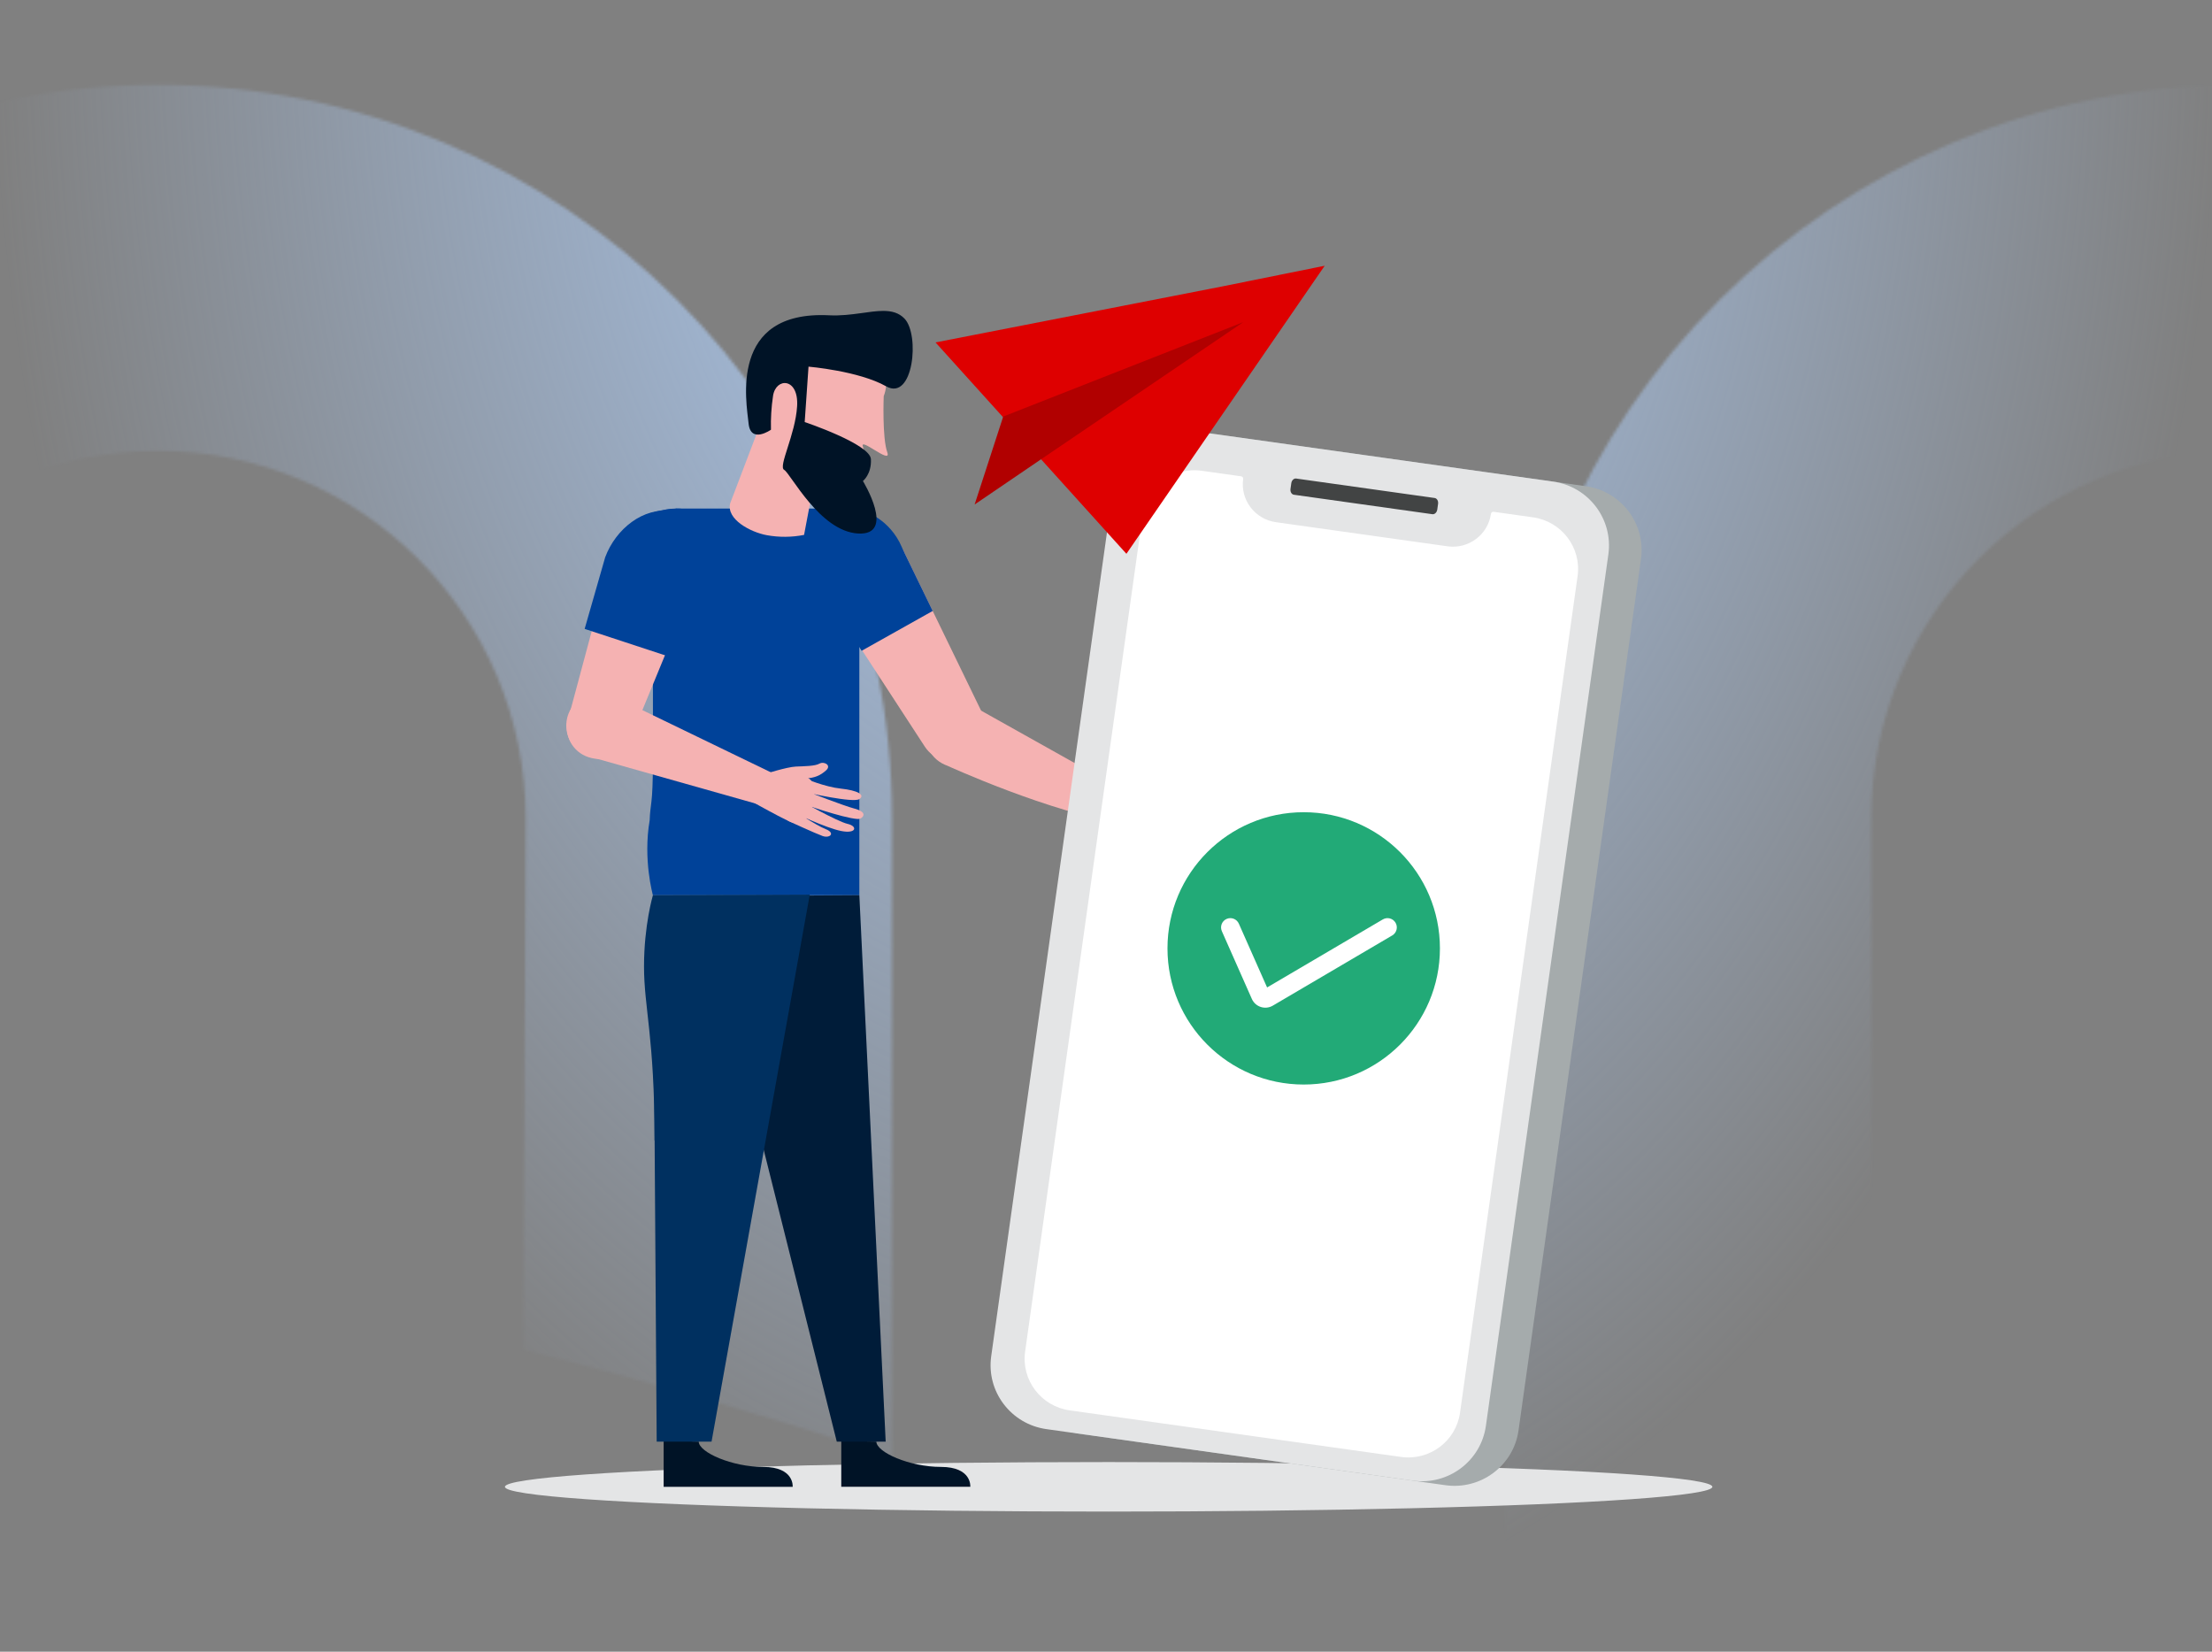 <?xml version="1.0" encoding="UTF-8"?>
<svg xmlns="http://www.w3.org/2000/svg" width="750" height="560" viewBox="0 0 750 560" fill="none">
  <rect x="0" y="0" width="750" height="560" fill="#808080" stroke="none"/>
  <g clip-path="url(#clip0_0_12546)">
    <g clip-path="url(#clip1_0_12546)">
      <mask id="mask0_0_12546" style="mask-type:alpha" maskUnits="userSpaceOnUse" x="-196" y="-1304" width="1911" height="2577">
        <path fill-rule="evenodd" clip-rule="evenodd" d="M1340.08 -364.502V-833.932L1104.36 -1304L869.28 -833.932V-364.502H986.454V-804.933L1104.36 -1039.76L1222.33 -804.933V-364.502H1340.08ZM-196 -95.249H1714.99V-219.466H-196V-95.249ZM1715 153.5C1508.79 153.5 1341.78 320.355 1341.78 526.151V1272.41C1303.92 1212.4 1261.34 1153.29 1217.21 1098.22L1216.28 526.151C1216.28 251.172 1439.57 28.104 1715 28.104V153.5ZM1008.31 277.456C1008.31 140.205 896.87 28.767 759.11 28.767C621.668 28.767 510.166 140.205 510.166 277.456L510.357 539.879C552.39 557.215 593.976 576.048 634.957 596.475L634.479 277.456C634.479 208.655 690.309 152.857 759.11 152.857C828.101 152.857 883.868 208.655 883.868 277.456L884.315 746.791C927.175 777.415 968.794 809.76 1008.72 843.57L1008.31 277.456ZM53.486 28.767C190.959 28.767 302.461 140.205 302.461 277.456V493.959C261.512 480.448 219.862 468.306 177.448 457.567L178.244 277.456C178.244 208.655 122.254 152.857 53.486 152.857C-15.57 152.857 -71.305 208.655 -71.305 277.456L-71.114 412.125C-112.541 407.6 -153.681 404.095 -196 402.246L-195.649 277.456C-195.649 140.205 -84.179 28.767 53.486 28.767Z" fill="#E5F0FF"></path>
      </mask>
      <g mask="url(#mask0_0_12546)">
        <rect width="750" height="560" fill="url(#paint0_radial_0_12546)"></rect>
      </g>
    </g>
    <ellipse cx="375.9" cy="504.098" rx="204.696" ry="8.393" fill="#E4E5E6"></ellipse>
    <path fill-rule="evenodd" clip-rule="evenodd" d="M279.178 199.976C275.809 192.337 279.288 183.448 286.949 180.121C287.025 180.088 287.1 180.057 287.177 180.024C294.891 176.821 303.776 180.458 307.023 188.149L333.222 242.124C335.906 247.648 333.672 254.278 328.192 257.049C323.029 259.66 316.705 257.958 313.542 253.105L280.416 202.237C279.94 201.519 279.526 200.763 279.178 199.976" fill="#F5B2B2"></path>
    <path fill-rule="evenodd" clip-rule="evenodd" d="M292.144 220.651L280.416 202.237C279.94 201.52 279.526 200.764 279.178 199.976C275.809 192.338 279.288 183.448 286.948 180.122C287.024 180.089 287.101 180.057 287.176 180.025C294.891 176.822 303.776 180.459 307.022 188.15L316.241 207.137L292.144 220.651Z" fill="#004299"></path>
    <path fill-rule="evenodd" clip-rule="evenodd" d="M314.564 244.759C314.762 244.296 314.992 243.846 315.251 243.414C318.391 238.19 325.187 236.522 330.429 239.689L381.838 268.484C381.838 268.484 406.722 283.064 381.491 279.366C356.261 275.668 321.151 259.588 321.151 259.588C320.902 259.501 320.657 259.406 320.415 259.302C314.792 256.881 312.172 250.37 314.564 244.759Z" fill="#F5B2B2"></path>
    <path fill-rule="evenodd" clip-rule="evenodd" d="M212.401 189.031C212.401 198.2 219.878 205.633 229.102 205.633C238.327 205.633 245.804 198.2 245.804 189.031C245.804 179.861 238.327 172.427 229.102 172.427C219.878 172.427 212.401 179.861 212.401 189.031" fill="#004299"></path>
    <path fill-rule="evenodd" clip-rule="evenodd" d="M270.147 197.432C275.284 205.048 285.659 207.084 293.32 201.977C300.982 196.87 303.029 186.557 297.893 178.94C292.756 171.324 282.381 169.289 274.719 174.395C267.056 179.502 265.01 189.816 270.147 197.432" fill="#004299"></path>
    <path fill-rule="evenodd" clip-rule="evenodd" d="M233.217 197.083H287.49V172.427H229.102L233.217 197.083Z" fill="#004299"></path>
    <path fill-rule="evenodd" clip-rule="evenodd" d="M236.913 488.77C236.913 492.384 248.171 497.355 258.789 497.355V497.355C269.408 497.355 268.764 504.098 268.764 504.098V504.098H225.014V488.041L227.73 485.374C227.73 485.374 225.014 488.77 236.913 488.77V488.77Z" fill="#001326"></path>
    <path fill-rule="evenodd" clip-rule="evenodd" d="M297.141 488.761C297.141 492.375 308.403 497.346 319.017 497.346V497.346C329.63 497.346 328.987 504.089 328.987 504.089V504.089H285.237V487.349L286.537 487.327C286.537 487.327 285.237 488.761 297.141 488.761V488.761Z" fill="#001326"></path>
    <path fill-rule="evenodd" clip-rule="evenodd" d="M291.368 303.515H221.382V189.031H291.368V303.515Z" fill="#004299"></path>
    <path fill-rule="evenodd" clip-rule="evenodd" d="M207.185 186.266L227.505 191.568C227.505 191.568 230.881 185.691 230.881 172.428C211.943 172.428 207.405 185.785 207.405 185.785L207.185 186.266Z" fill="#004299"></path>
    <path fill-rule="evenodd" clip-rule="evenodd" d="M292.728 186.292C292.728 186.292 296.268 193.246 307.115 189.602C304.352 177.802 294.956 174.179 294.956 174.179L292.728 186.292Z" fill="#004299"></path>
    <path fill-rule="evenodd" clip-rule="evenodd" d="M234.823 272.652C234.823 272.652 229.871 266.848 221.382 258.405C221.382 272.957 220.427 272.634 220.281 278.073C217.962 291.496 221.382 303.515 221.382 303.515L234.823 272.652Z" fill="#004299"></path>
    <path fill-rule="evenodd" clip-rule="evenodd" d="M237.404 303.85L283.721 488.786L300.298 488.782L291.369 303.515L237.404 303.85Z" fill="#001C39"></path>
    <path fill-rule="evenodd" clip-rule="evenodd" d="M274.555 303.326L241.258 488.782L222.657 488.786L221.383 303.515L274.555 303.326Z" fill="#003060"></path>
    <path fill-rule="evenodd" clip-rule="evenodd" d="M247.955 325.484C247.955 325.484 249.009 359.785 221.94 386.695C221.94 351.698 218.36 341.714 218.36 327.66C218.36 313.607 221.383 303.515 221.383 303.515L247.955 325.484Z" fill="#003060"></path>
    <path fill-rule="evenodd" clip-rule="evenodd" d="M207.222 235.677C201.551 233.42 195.097 236.185 192.806 241.852C192.616 242.322 192.46 242.804 192.335 243.295C190.842 249.22 194.44 255.208 200.373 256.668L256.93 272.648L263.635 262.946L207.955 235.999C207.715 235.883 207.47 235.775 207.222 235.677" fill="#F5B2B2"></path>
    <path fill-rule="evenodd" clip-rule="evenodd" d="M228.285 177.76V177.76C235.956 180.884 239.374 189.477 235.877 196.85L213.85 250.375C211.595 255.852 205.222 258.663 199.511 256.708C194.183 254.98 191.14 249.421 192.565 244.024L207.665 187.778C209.928 179.077 219.767 174.298 228.285 177.76" fill="#F5B2B2"></path>
    <path fill-rule="evenodd" clip-rule="evenodd" d="M227.561 173.306L232.592 175.789C240.956 177.058 248.108 185.339 246.678 193.643L229.556 223.517L198.23 213.222L205.182 188.969C208.819 179.16 218.291 171.902 227.561 173.306" fill="#004299"></path>
    <path fill-rule="evenodd" clip-rule="evenodd" d="M255.858 261.244C260.273 262.742 268.115 261.392 273.03 263.264C277.945 265.137 275.773 271.345 275.23 273.943C274.688 276.541 272.104 280.203 268.332 278.764C264.56 277.325 249.59 268.747 249.59 268.747C249.59 268.747 251.82 265.972 255.858 261.244" fill="#F5B2B2"></path>
    <path fill-rule="evenodd" clip-rule="evenodd" d="M258.951 264.901C259.077 268.573 264.675 270.985 268.337 270.618C268.946 270.57 269.54 270.393 270.076 270.097C271.566 269.227 271.6 264.006 272.895 263.945C276.275 263.796 278.17 262.905 280.099 261.181C282.03 259.457 279.413 258.027 277.853 258.897C276.293 259.768 272.885 259.765 269.828 259.901C266.77 260.038 259.28 262.438 259.28 262.438L258.951 264.901Z" fill="#F5B2B2"></path>
    <path fill-rule="evenodd" clip-rule="evenodd" d="M269.046 274.646C269.046 274.646 276.501 279.749 279.945 281.104C283.39 282.461 281.348 284.322 278.908 283.447C276.468 282.57 267.082 278.257 267.082 278.257L269.046 274.646Z" fill="#F5B2B2"></path>
    <path fill-rule="evenodd" clip-rule="evenodd" d="M270.876 271.194C270.876 271.194 283.95 278.567 287.375 279.33C290.8 280.092 290.501 282.784 285.21 281.747C279.919 280.712 268.689 275.304 268.689 275.304L270.876 271.194Z" fill="#F5B2B2"></path>
    <path fill-rule="evenodd" clip-rule="evenodd" d="M273.483 268.324C273.483 268.324 286.513 273.332 289.465 274.077C291.925 274.699 293.416 275.692 292.516 276.903C292.089 277.445 291.416 277.734 290.729 277.673C285.789 277.359 271.488 272.317 271.488 272.317L273.483 268.324Z" fill="#F5B2B2"></path>
    <path fill-rule="evenodd" clip-rule="evenodd" d="M272.9 263.925C272.9 263.925 279.565 266.785 285.148 267.382C290.732 267.979 293.43 269.459 291.411 270.909C289.394 272.358 273.323 268.66 273.323 268.66L272.9 263.925Z" fill="#F5B2B2"></path>
    <path fill-rule="evenodd" clip-rule="evenodd" d="M374.867 267.925C379.536 267.721 386.334 263.629 391.607 263.591C396.88 263.554 397.172 270.11 397.635 272.719C398.099 275.329 397.057 279.669 393.009 279.695C388.96 279.722 379.484 278.702 379.484 278.702C379.484 278.702 372.87 273.78 374.867 267.925" fill="#F5B2B2"></path>
    <path fill-rule="evenodd" clip-rule="evenodd" d="M281.346 114.958C283.911 114.958 286.765 115.45 289.883 116.698V116.698C304.815 122.669 299.633 134.296 299.633 134.296V134.296C299.633 134.296 299.073 148.407 300.839 153.348V153.348C301.666 155.658 299.086 154.132 296.582 152.605V152.605C294.299 151.215 292.078 149.824 292.548 151.333V151.333L292.565 151.339C293.549 154.506 292.565 167.65 289.901 169.449V169.449C285.833 172.161 275.65 165.409 275.65 165.409V165.409L272.628 181.356C268.462 182.177 264.176 182.209 259.998 181.454V181.454C254.489 180.45 246.241 176.088 247.562 170.68V170.68L266.07 122.038C266.07 122.038 271.629 114.958 281.344 114.958V114.958C281.345 114.958 281.345 114.958 281.346 114.958V114.958Z" fill="#F5B2B2"></path>
    <path fill-rule="evenodd" clip-rule="evenodd" d="M306.672 108.01C311.948 113.461 309.694 136.19 300.444 130.97V130.97C291.196 125.751 274.136 124.308 274.136 124.308V124.308L272.84 143.092C272.84 143.092 295.052 150.552 295.294 155.682V155.682C295.536 160.811 292.581 163.082 292.581 163.082V163.082C292.581 163.082 303.96 181.648 290.923 180.883V180.883C277.888 180.12 267.99 160.417 265.879 159.305V159.305C263.768 158.194 269.697 147.401 270.271 137.692V137.692C270.844 127.983 263.055 127.893 262.106 134.224V134.224C261.534 138.02 261.298 141.857 261.402 145.694V145.694C261.402 145.694 254.494 150.582 253.811 143.547V143.547C253.128 136.511 246.963 105.207 281.1 106.899V106.899C284.991 107.091 288.614 106.634 291.907 106.176V106.176C294.671 105.793 297.201 105.409 299.464 105.409V105.409C302.318 105.409 304.745 106.02 306.672 108.01V108.01Z" fill="#001326"></path>
    <path fill-rule="evenodd" clip-rule="evenodd" d="M490.073 503.546L365.848 486.088C353.833 484.399 345.454 473.344 347.133 461.396L388.654 165.96C390.333 154.012 401.435 145.695 413.45 147.384L537.675 164.842C549.69 166.531 558.069 177.586 556.39 189.534L514.869 484.97C513.19 496.918 502.088 505.235 490.073 503.546" fill="#A5ABAC"></path>
    <path fill-rule="evenodd" clip-rule="evenodd" d="M479.014 501.993L354.79 484.534C342.774 482.845 334.395 471.791 336.074 459.842L377.595 164.407C379.275 152.458 390.376 144.141 402.391 145.83L526.616 163.289C538.631 164.977 547.01 176.032 545.331 187.98L503.81 483.416C502.131 495.364 491.029 503.681 479.014 501.993" fill="#E4E5E6"></path>
    <path fill-rule="evenodd" clip-rule="evenodd" d="M519.783 175.397L506.424 173.52C505.987 173.458 505.583 173.761 505.522 174.195C504.525 181.288 497.931 186.224 490.791 185.221L432.625 177.046C425.486 176.042 420.507 169.48 421.504 162.387C421.565 161.953 421.26 161.551 420.823 161.489L407.464 159.612C397.76 158.248 388.795 164.958 387.44 174.6L347.576 458.25C346.221 467.892 352.989 476.813 362.693 478.177L475.011 493.962C484.715 495.326 493.681 488.616 495.036 478.975L534.9 195.324C536.255 185.683 529.487 176.761 519.783 175.397" fill="white"></path>
    <path fill-rule="evenodd" clip-rule="evenodd" d="M485.667 174.336L438.707 167.737C437.932 167.628 437.415 166.742 437.554 165.758L437.825 163.829C437.963 162.845 438.704 162.135 439.479 162.244L486.439 168.844C487.214 168.953 487.731 169.839 487.593 170.823L487.321 172.752C487.183 173.736 486.442 174.445 485.667 174.336" fill="#424444"></path>
    <ellipse cx="442.033" cy="321.541" rx="46.188" ry="46.164" fill="#22AA77"></ellipse>
    <path fill-rule="evenodd" clip-rule="evenodd" d="M415.887 311.558C417.478 310.853 419.338 311.572 420.043 313.162L429.62 334.789L468.86 311.722C470.36 310.841 472.29 311.342 473.172 312.842C474.053 314.341 473.552 316.272 472.052 317.153L431.553 340.961C428.979 342.474 425.66 341.406 424.451 338.676L414.282 315.713C413.578 314.123 414.296 312.262 415.887 311.558Z" fill="white"></path>
    <path fill-rule="evenodd" clip-rule="evenodd" d="M414.355 97.123L317.198 116.095L381.921 187.763L449.153 90.102L414.355 97.123Z" fill="#DE0000"></path>
    <path fill-rule="evenodd" clip-rule="evenodd" d="M421.53 109.23L340.147 141.23L330.453 171.048L352.517 156.029L421.53 109.23Z" fill="#B10000"></path>
  </g>
  <defs>
    <radialGradient id="paint0_radial_0_12546" cx="0" cy="0" r="1" gradientUnits="userSpaceOnUse" gradientTransform="translate(375 -2.18487e-06) rotate(90) scale(560 375)">
      <stop stop-color="#B2D3FF"></stop>
      <stop offset="1" stop-color="#B2D3FF" stop-opacity="0"></stop>
    </radialGradient>
    <clipPath id="clip0_0_12546">
      <rect width="750" height="560" fill="white"></rect>
    </clipPath>
    <clipPath id="clip1_0_12546">
      <rect width="750" height="560" fill="white"></rect>
    </clipPath>
  </defs>
</svg>
